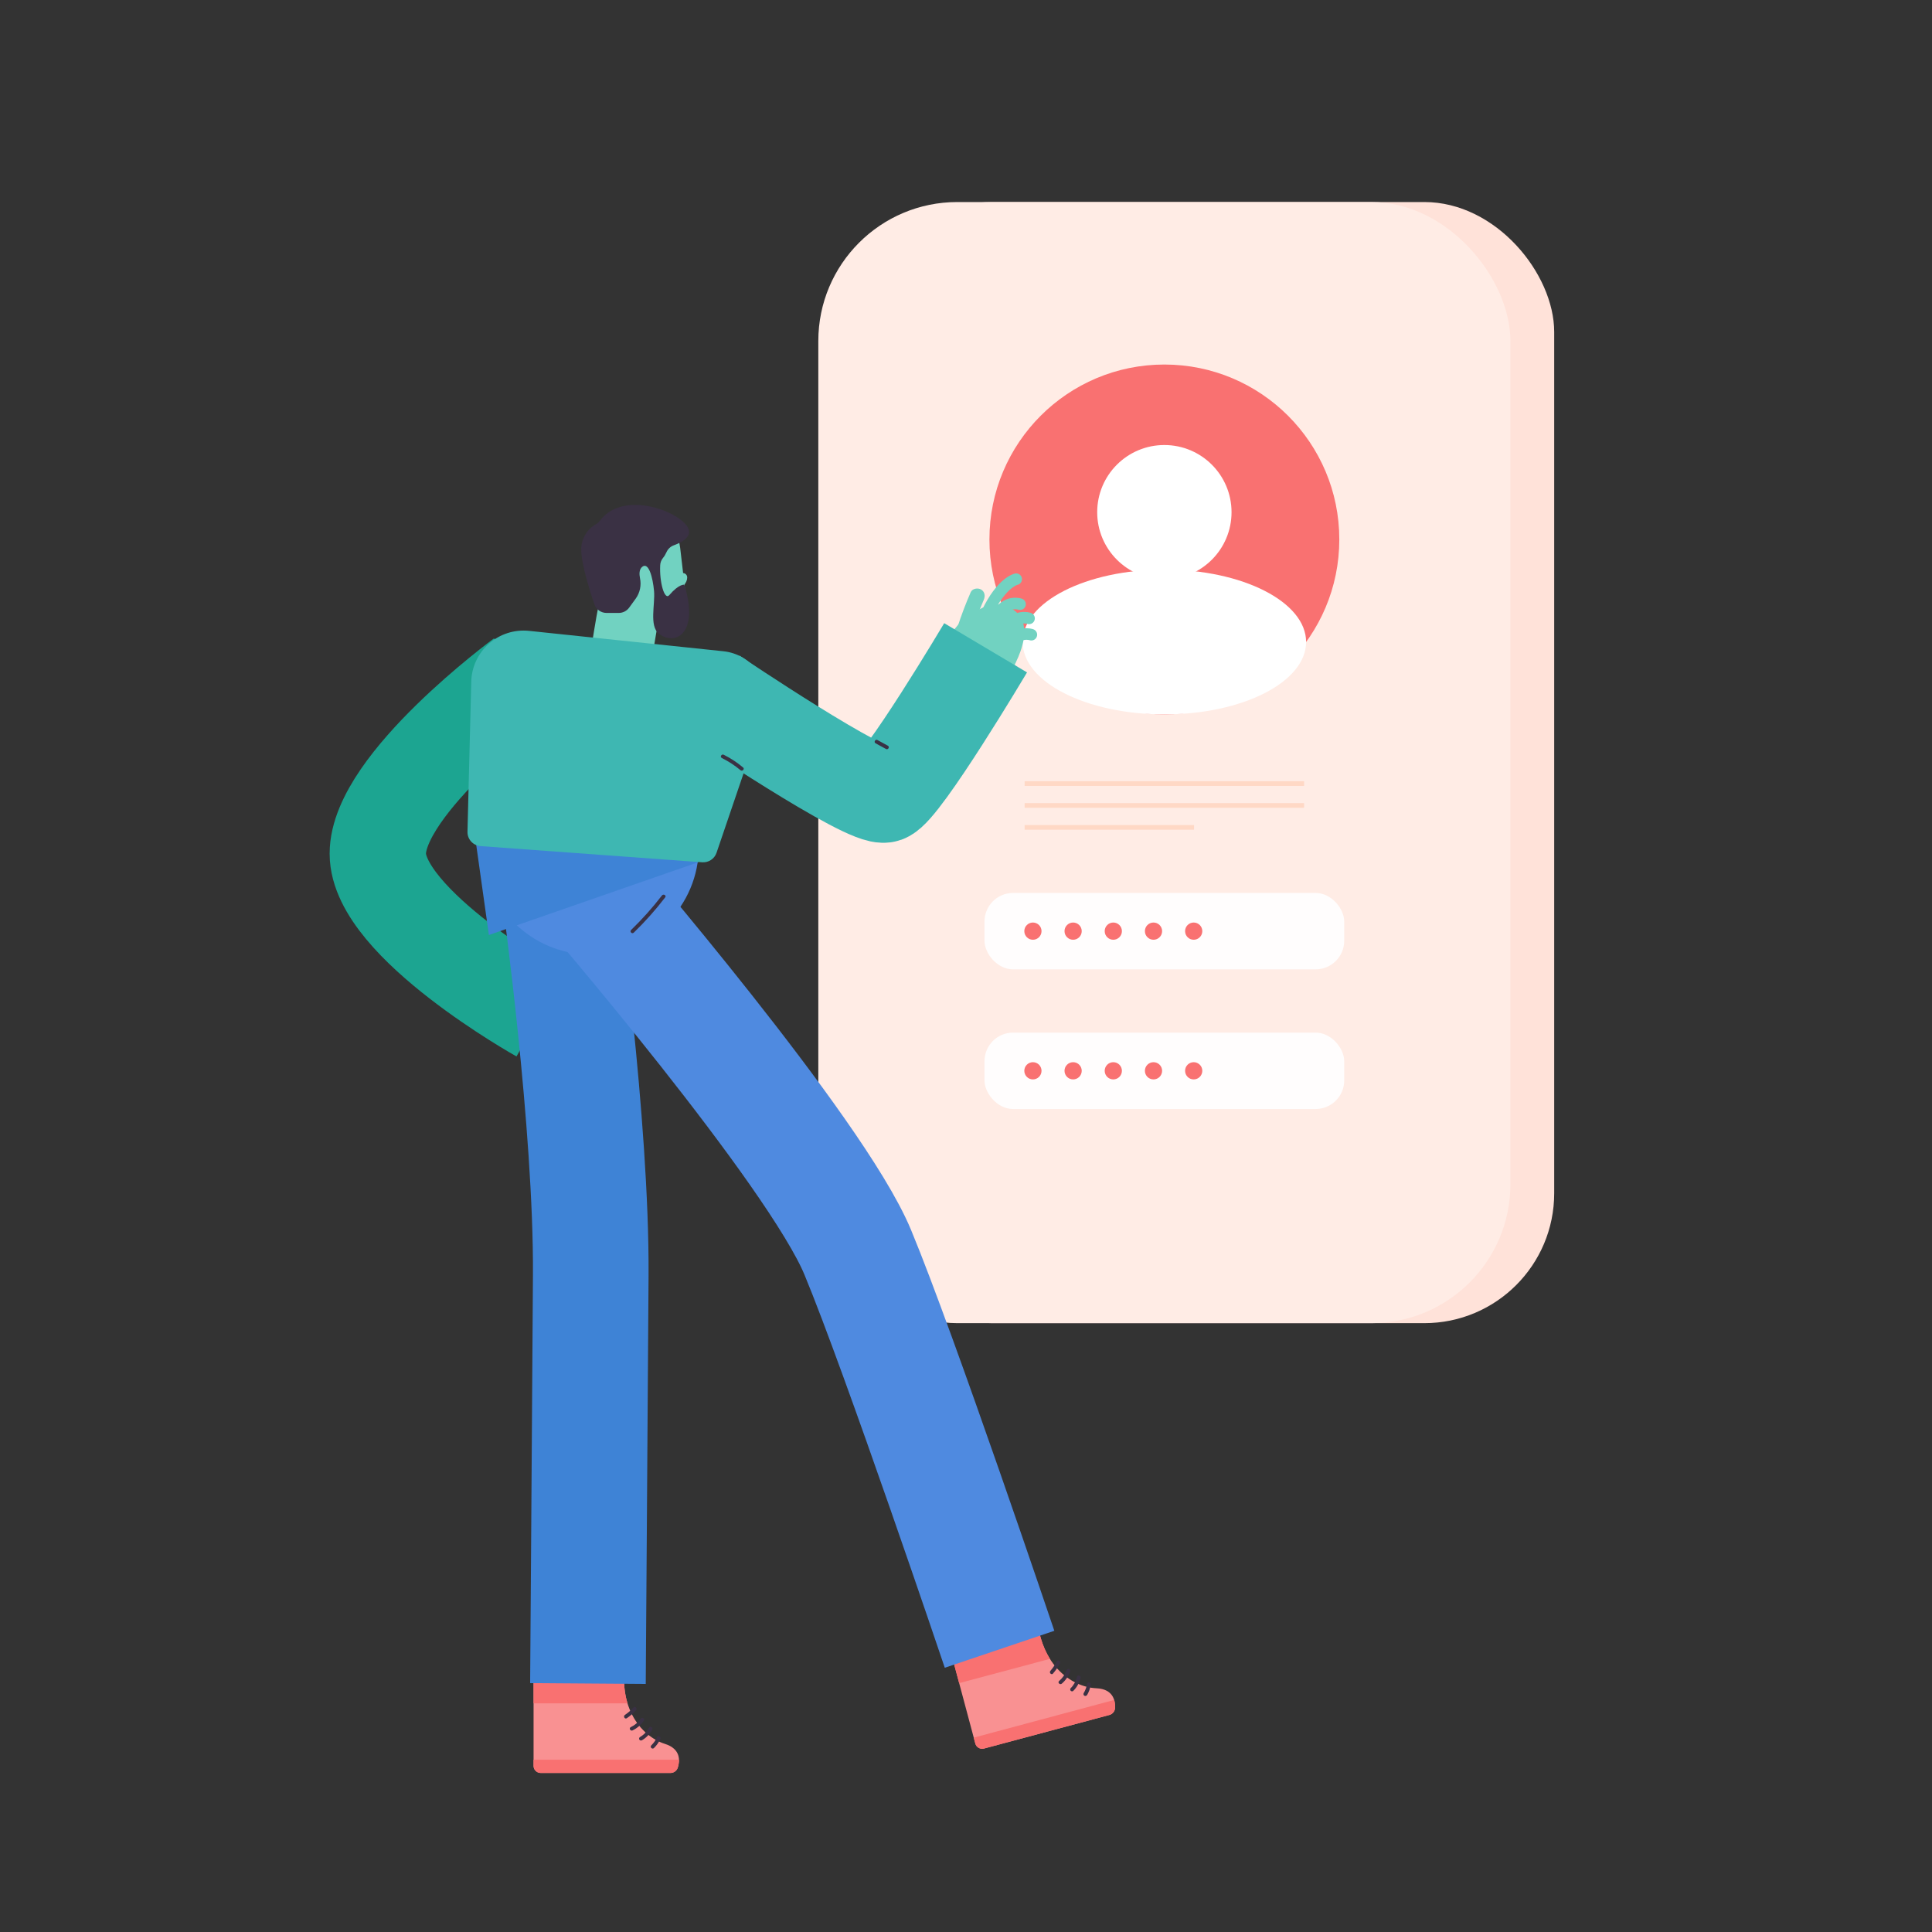 <svg width="188" height="188" viewBox="0 0 188 188" fill="none" xmlns="http://www.w3.org/2000/svg">
<rect x="0" y="0" width="188" height="188" fill="#333333" stroke="none"/>
<rect x="83.89" y="19.66" width="67.346" height="109.094" rx="12.636" fill="#FFE2D9"/>
<rect x="79.629" y="19.66" width="67.346" height="109.094" rx="13.524" fill="#FFECE5"/>
<circle cx="113.303" cy="52.495" r="17.023" fill="#F97171"/>
<circle cx="113.303" cy="49.841" r="6.536" fill="white"/>
<ellipse cx="113.303" cy="62.47" rx="13.792" ry="7.045" fill="white"/>
<path d="M51.921 162.408V171.833C51.921 172.215 52.231 172.525 52.614 172.525H65.237C65.564 172.528 65.854 172.318 65.954 172.007C66.167 171.333 66.259 170.184 64.701 169.694C62.428 168.977 59.703 165.993 61.101 160.486" fill="#F99192"/>
<path d="M61.063 165.752C60.653 164.42 60.568 162.754 61.039 160.743L55.17 161.737L51.921 162.408V165.752H61.063Z" fill="#F97171"/>
<path d="M52.612 172.525H65.234C65.565 172.526 65.858 172.311 65.956 171.994C66.035 171.75 66.073 171.494 66.068 171.237H51.921V171.833C51.921 172.215 52.23 172.524 52.612 172.525V172.525Z" fill="#F97171"/>
<path d="M60.995 167.195C61.327 166.972 61.631 166.711 61.901 166.416C62.059 166.232 61.8 165.98 61.64 166.155C61.394 166.429 61.115 166.671 60.809 166.877C60.615 167.007 60.798 167.327 60.993 167.195H60.995Z" fill="#3A3144"/>
<path d="M61.557 168.38C62.003 168.166 62.383 167.838 62.66 167.428C62.792 167.231 62.476 167.048 62.342 167.244C62.099 167.6 61.766 167.883 61.377 168.066C61.164 168.167 61.351 168.485 61.561 168.382L61.557 168.38Z" fill="#3A3144"/>
<path d="M62.459 169.347C62.885 169.103 63.233 168.743 63.464 168.31C63.577 168.103 63.259 167.917 63.147 168.126C62.947 168.504 62.645 168.817 62.274 169.029C62.191 169.081 62.164 169.19 62.213 169.276C62.262 169.361 62.37 169.392 62.457 169.347H62.459Z" fill="#3A3144"/>
<path d="M63.637 170.096C63.896 169.844 64.107 169.546 64.26 169.218C64.359 169.005 64.041 168.817 63.942 169.034C63.805 169.335 63.613 169.608 63.376 169.839C63.207 170.004 63.468 170.265 63.637 170.098V170.096Z" fill="#3A3144"/>
<path d="M92.471 160.552L94.906 169.657C94.952 169.835 95.068 169.987 95.227 170.079C95.386 170.171 95.576 170.196 95.753 170.148L107.947 166.883C108.263 166.8 108.49 166.522 108.507 166.195C108.538 165.488 108.323 164.358 106.699 164.284C104.31 164.18 100.913 162 100.841 156.319" fill="#F99192"/>
<path d="M102.168 161.421C101.433 160.24 100.915 158.652 100.85 156.589L95.433 159.057L92.471 160.552L93.335 163.783L102.168 161.421Z" fill="#F97171"/>
<path d="M95.753 170.148L107.947 166.882C108.266 166.797 108.493 166.513 108.507 166.182C108.52 165.926 108.491 165.669 108.421 165.422L94.751 169.087L94.906 169.663C94.954 169.839 95.07 169.99 95.229 170.081C95.388 170.172 95.576 170.196 95.753 170.148V170.148Z" fill="#F97171"/>
<path d="M102.473 162.84C102.736 162.539 102.962 162.208 103.147 161.853C103.255 161.644 102.938 161.458 102.829 161.669C102.662 162 102.456 162.308 102.214 162.588C102.057 162.772 102.316 163.027 102.473 162.849V162.84Z" fill="#3A3144"/>
<path d="M103.324 163.832C103.696 163.511 103.977 163.096 104.136 162.63C104.215 162.406 103.86 162.311 103.781 162.533C103.638 162.937 103.39 163.296 103.063 163.573C102.879 163.727 103.144 163.987 103.324 163.832Z" fill="#3A3144"/>
<path d="M104.442 164.532C104.791 164.187 105.035 163.751 105.148 163.274C105.201 163.044 104.849 162.945 104.793 163.176C104.699 163.594 104.487 163.977 104.183 164.279C104.121 164.352 104.125 164.46 104.193 164.528C104.261 164.596 104.37 164.6 104.442 164.538V164.532Z" fill="#3A3144"/>
<path d="M105.775 164.955C105.957 164.643 106.081 164.3 106.142 163.944C106.184 163.713 105.83 163.614 105.789 163.845C105.733 164.169 105.617 164.481 105.449 164.764C105.404 164.851 105.435 164.959 105.52 165.008C105.606 165.057 105.714 165.031 105.767 164.948L105.775 164.955Z" fill="#3A3144"/>
<path d="M50.852 65.892C50.852 65.892 36.764 76.259 36.764 83.07C36.764 89.882 52.548 98.711 52.548 98.711" stroke="#1CA591" stroke-width="9.375"/>
<path d="M94.459 57.627C93.488 59.841 92.745 62.148 92.242 64.514C92.047 65.432 93.463 65.831 93.66 64.905C94.125 62.662 94.819 60.471 95.729 58.369C95.887 58.002 95.836 57.581 95.466 57.364C95.154 57.18 94.619 57.261 94.459 57.627V57.627Z" fill="#71D2C1"/>
<path d="M92.144 62.955L97.794 66.276C97.794 66.276 101.671 60.868 98.29 59.146C94.909 57.424 92.144 62.955 92.144 62.955H92.144Z" fill="#71D2C1"/>
<path d="M97.021 62.296C97.021 62.296 94.448 64.155 92.532 70.254" stroke="#71D2C1" stroke-width="7.5"/>
<path d="M54.453 86.891C54.453 86.891 57.577 109.481 57.485 124.087C57.393 138.693 57.212 163.823 57.212 163.823" stroke="#3E83D6" stroke-width="11.25"/>
<path d="M56.98 86.008C56.98 86.008 79.366 111.985 83.468 121.864C87.569 131.742 97.265 160.488 97.265 160.488" stroke="#4F8AE0" stroke-width="11.25"/>
<circle cx="57.485" cy="82.365" r="10.518" fill="#4F8AE0"/>
<path d="M68.003 83.883L47.574 90.983L45.957 79.487" fill="#3E83D6"/>
<path d="M62.18 56.895C60.967 58.711 60.943 61.8 60.026 65.899" stroke="#71D2C1" stroke-width="6"/>
<path d="M64.043 60.771C60.773 61.152 57.814 58.809 57.433 55.539L57.296 54.358C57.159 53.179 57.495 51.994 58.232 51.063C58.969 50.132 60.045 49.532 61.224 49.395C62.404 49.258 63.589 49.594 64.52 50.331C65.451 51.068 66.051 52.144 66.188 53.323L66.669 57.454C66.761 58.242 66.536 59.034 66.043 59.656C65.551 60.278 64.832 60.679 64.043 60.771V60.771Z" fill="#71D2C1"/>
<path d="M66.869 56.219C66.869 56.688 66.381 57.322 65.826 57.213L65.934 55.927C65.934 55.839 66.377 55.754 66.447 55.762C66.565 55.762 66.678 55.811 66.758 55.898C66.838 55.985 66.879 56.101 66.869 56.219V56.219Z" fill="#71D2C1"/>
<path d="M45.858 66.32L45.49 80.932C45.471 81.663 46.03 82.279 46.76 82.332L68.326 83.907C68.947 83.953 69.52 83.576 69.723 82.988L74.317 69.49C74.771 68.151 74.593 66.679 73.831 65.489C73.069 64.299 71.806 63.52 70.401 63.373L51.475 61.388C50.063 61.241 48.654 61.69 47.588 62.626C46.522 63.562 45.894 64.901 45.858 66.32V66.32Z" fill="#3EB7B2"/>
<path d="M61.671 90.755C62.774 89.686 63.797 88.538 64.731 87.319C64.876 87.135 64.556 86.951 64.414 87.135C63.497 88.326 62.493 89.449 61.412 90.494C61.241 90.659 61.5 90.918 61.671 90.753V90.755Z" fill="#3A3144"/>
<path d="M66.588 56.895C66.588 56.895 66.077 56.8 65.129 57.908C64.661 58.459 64.159 56.644 64.242 54.999C64.254 54.745 64.347 54.502 64.506 54.304C64.647 54.132 64.763 53.941 64.852 53.737C64.991 53.417 65.258 53.17 65.587 53.055C66.439 52.746 67.768 52.039 66.59 50.883C64.982 49.306 60.343 47.996 58.38 50.673C58.281 50.806 58.156 50.916 58.013 50.997C57.111 51.495 56.553 52.447 56.559 53.477C56.559 54.859 57.379 57.456 57.836 58.795C58.008 59.303 58.484 59.644 59.02 59.644H60.212C60.612 59.644 60.988 59.452 61.223 59.128L61.866 58.244C62.274 57.671 62.423 56.953 62.277 56.265C62.193 55.85 62.197 55.405 62.485 55.163C63.124 54.632 63.523 56.208 63.643 57.505C63.762 58.803 63.163 60.892 64.102 61.649C65.633 62.88 68.091 61.73 66.588 56.895V56.895Z" fill="#3A3144"/>
<path d="M69.343 67.685C69.343 67.685 84.478 77.896 86.132 77.299C87.785 76.702 95.909 63.036 95.909 63.036" stroke="#3EB7B2" stroke-width="9.375"/>
<path d="M98.884 56.361C98.884 56.361 97.48 56.634 96.047 59.635" stroke="#71D2C1" stroke-width="1.125" stroke-linecap="round"/>
<path d="M99.261 58.792C99.261 58.792 97.882 58.312 97.056 59.929" stroke="#71D2C1" stroke-width="1.125" stroke-linecap="round"/>
<path d="M100.135 60.173C100.135 60.173 98.757 59.694 97.93 61.311" stroke="#71D2C1" stroke-width="1.125" stroke-linecap="round"/>
<path d="M100.36 61.761C100.36 61.761 98.981 61.281 98.154 62.898" stroke="#71D2C1" stroke-width="1.125" stroke-linecap="round"/>
<path d="M70.239 73.762C70.888 74.082 71.496 74.478 72.051 74.943C72.235 75.094 72.492 74.835 72.31 74.682C71.733 74.196 71.1 73.78 70.425 73.444C70.214 73.339 70.028 73.655 70.241 73.762H70.239Z" fill="#3A3144"/>
<path d="M85.202 72.33L86.213 72.881C86.42 72.995 86.606 72.677 86.397 72.564L85.386 72.012C85.178 71.898 84.993 72.216 85.202 72.328V72.33Z" fill="#3A3144"/>
<path d="M99.705 76.022H126.9V76.476H99.705V76.022Z" fill="#FFD8C5"/>
<path d="M99.705 78.151H126.9V78.605H99.705V78.151Z" fill="#FFD8C5"/>
<path d="M99.705 80.283H116.191V80.737H99.705V80.283Z" fill="#FFD8C5"/>
<rect x="95.799" y="86.891" width="35.006" height="7.435" rx="2.784" fill="#FFFDFD"/>
<circle cx="100.512" cy="90.608" r="0.838" fill="#F97171"/>
<circle cx="104.424" cy="90.608" r="0.838" fill="#F97171"/>
<circle cx="108.334" cy="90.608" r="0.838" fill="#F97171"/>
<circle cx="112.246" cy="90.608" r="0.838" fill="#F97171"/>
<circle cx="116.157" cy="90.608" r="0.838" fill="#F97171"/>
<rect x="95.799" y="100.481" width="35.006" height="7.435" rx="2.784" fill="#FFFDFD"/>
<circle cx="100.512" cy="104.198" r="0.838" fill="#F97171"/>
<circle cx="104.424" cy="104.198" r="0.838" fill="#F97171"/>
<circle cx="108.334" cy="104.198" r="0.838" fill="#F97171"/>
<circle cx="112.246" cy="104.198" r="0.838" fill="#F97171"/>
<circle cx="116.157" cy="104.198" r="0.838" fill="#F97171"/>
</svg>
